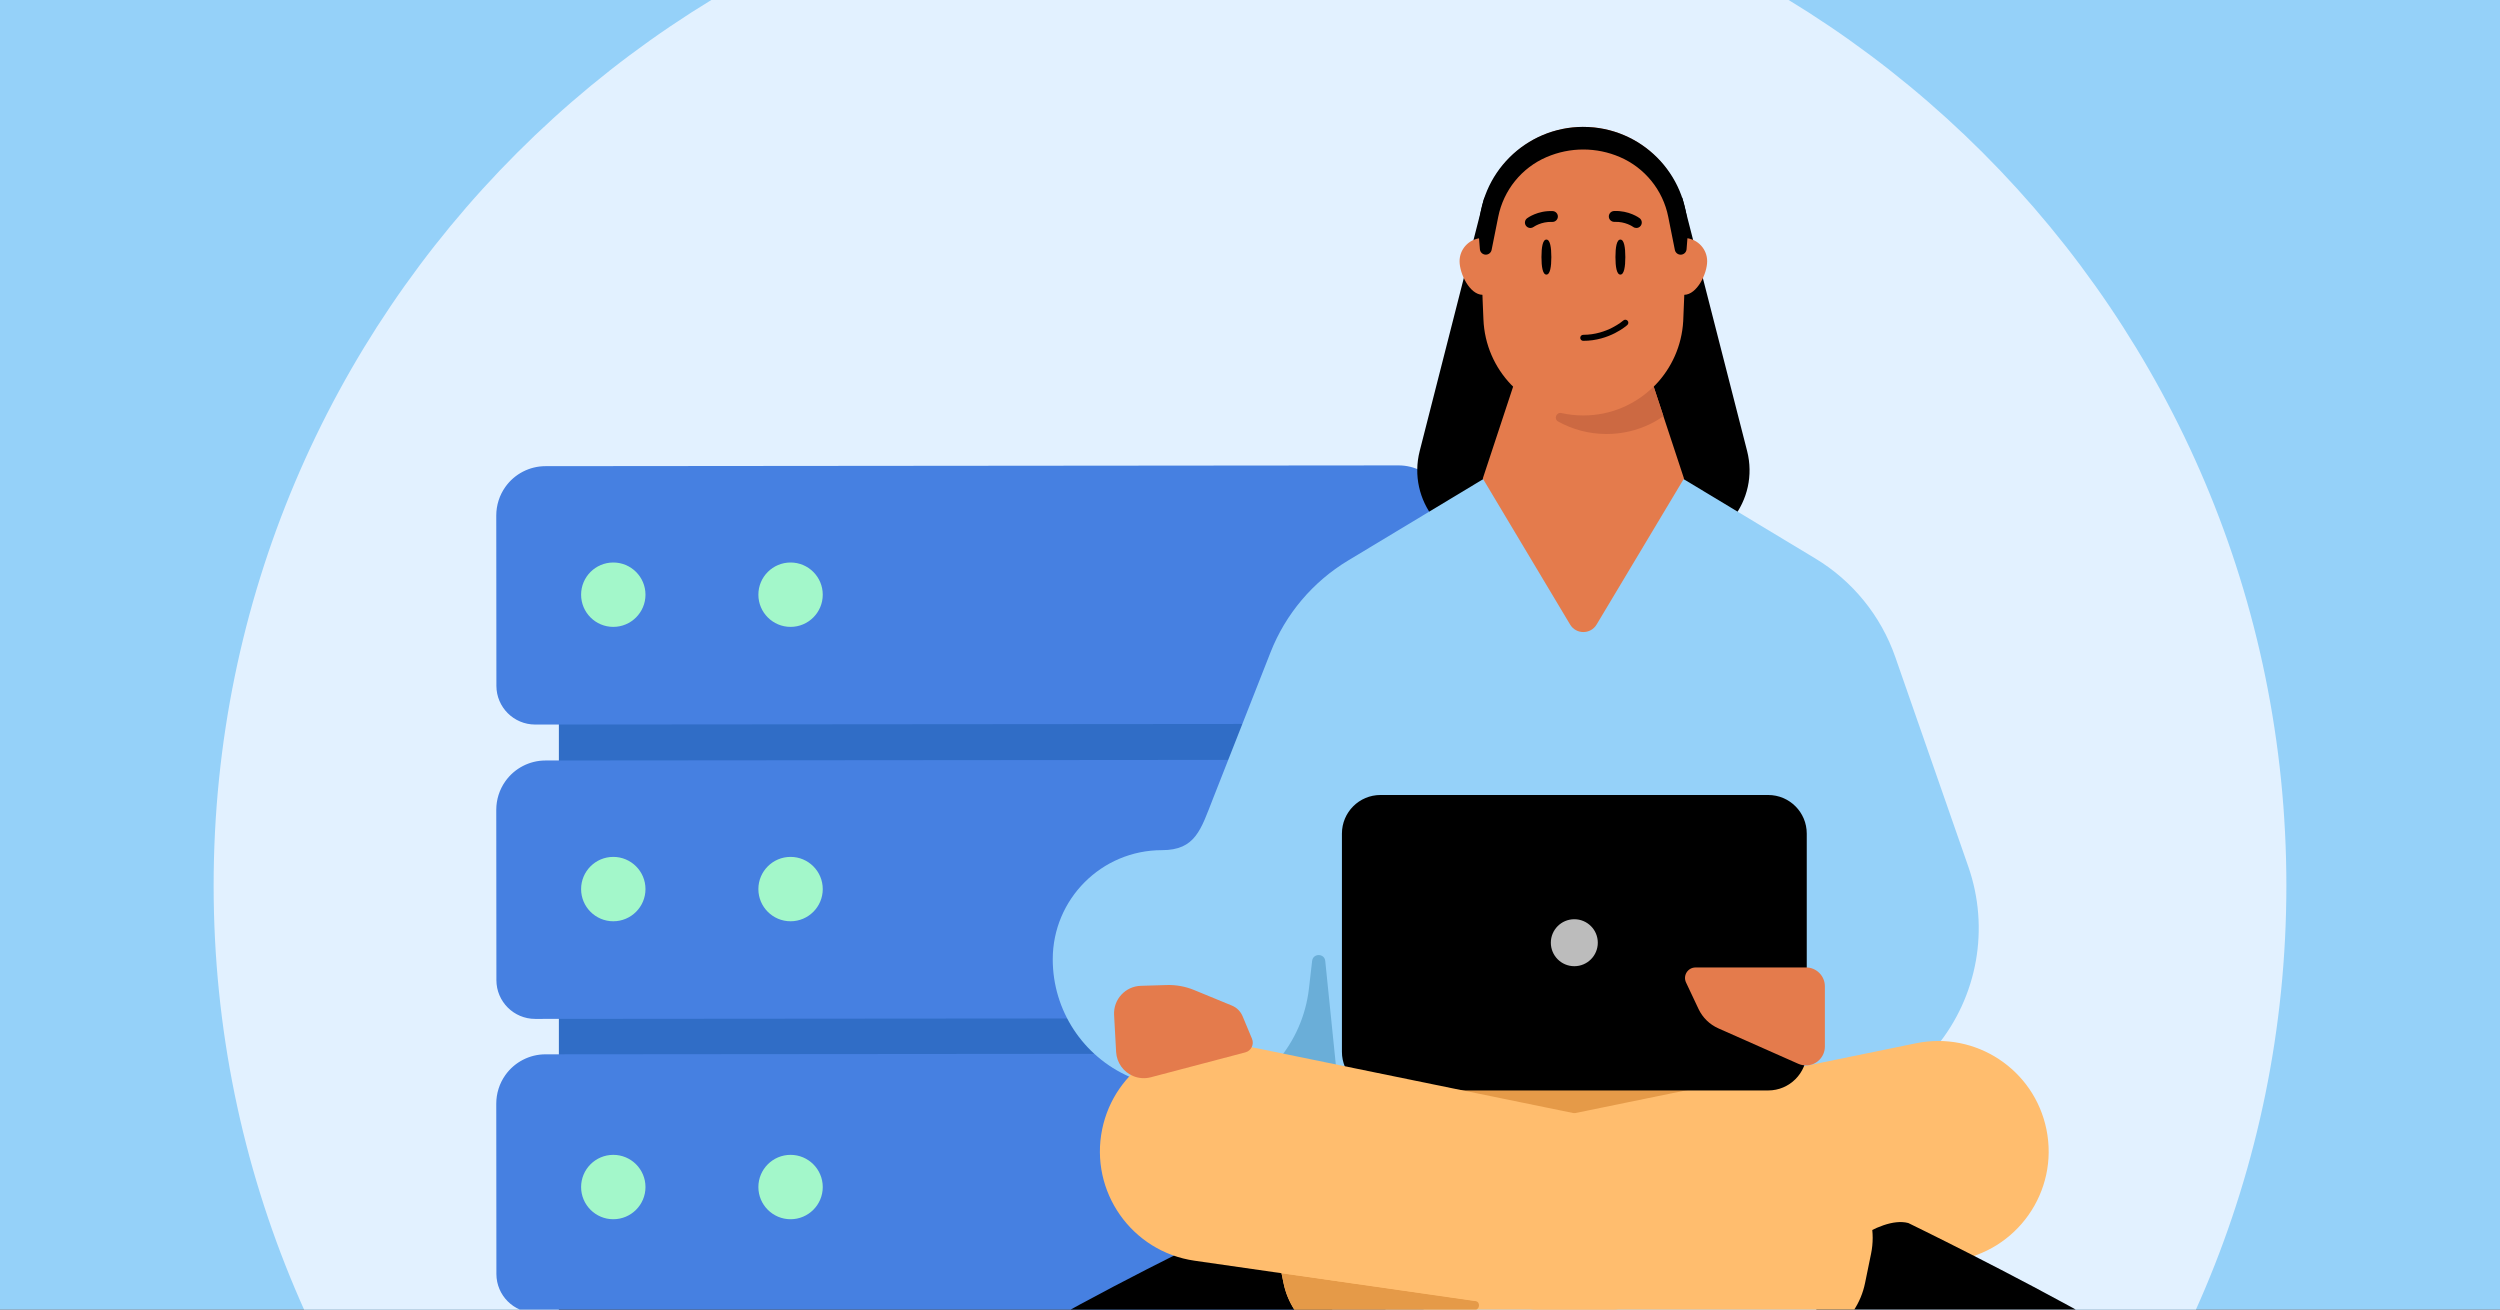 <svg fill="none" height="495" viewBox="0 0 945 495" width="945" xmlns="http://www.w3.org/2000/svg" xmlns:xlink="http://www.w3.org/1999/xlink"><rect x="0" y="0" width="945" height="495" fill="#333333" stroke="none"/><clipPath id="clip0_145_3223"><path d="M0 0H945V495H0Z"/></clipPath><g clip-path="url(#clip0_145_3223)"><path d="M0 0H945V495H0Z" fill="#95d1f9"/><path d="M864.248 334.741C864.248 551.097 688.856 726.489 472.5 726.489 256.143 726.489 80.752 551.097 80.752 334.741 80.752 118.385 256.143-57.007 472.5-57.007 688.856-57.007 864.248 118.385 864.248 334.741Z" fill="#e2f1ff"/><path d="M523.733 268.546H211.255V288.025H523.733V268.546Z" fill="#306dc6"/><path d="M547.34 194.566 547.388 258.92C547.388 267.02 540.827 273.604 532.716 273.604L202.297 273.879C194.209 273.879 187.649 267.33 187.637 259.242L187.589 194.864C187.589 190.999 188.782 187.218 191.025 184.057 194.52 179.131 200.186 176.208 206.21 176.208L528.684 175.922C534.708 175.922 540.374 178.844 543.881 183.747 546.123 186.908 547.328 190.677 547.34 194.554V194.566Z" fill="#4680e1"/><path d="M523.733 379.814H211.255V399.294H523.733V379.814Z" fill="#306dc6"/><path d="M547.34 305.835 547.388 370.189C547.388 378.288 540.827 384.873 532.716 384.873L202.297 385.147C194.209 385.147 187.649 378.598 187.637 370.499L187.589 306.121C187.589 302.256 188.782 298.475 191.025 295.314 194.52 290.387 200.186 287.465 206.21 287.465L528.66 287.19C534.696 287.19 540.362 290.113 543.857 295.016 546.099 298.177 547.304 301.946 547.316 305.811L547.34 305.835Z" fill="#4680e1"/><path d="M523.733 490.882H211.255V502.486C211.255 506.835 214.781 510.361 219.13 510.361H515.858C520.208 510.361 523.733 506.835 523.733 502.486V490.882Z" fill="#000000"/><path d="M547.34 416.901 547.388 481.255C547.388 489.355 540.827 495.939 532.716 495.939L202.297 496.213C194.209 496.213 187.649 489.665 187.637 481.565L187.589 417.187C187.589 413.322 188.782 409.541 191.025 406.38 194.52 401.454 200.186 398.531 206.21 398.531L528.66 398.257C534.696 398.257 540.362 401.179 543.857 406.082 546.099 409.243 547.304 413.012 547.316 416.877L547.34 416.901Z" fill="#4680e1"/><path d="M231.825 236.96C238.541 236.96 243.992 231.509 243.992 224.793 243.992 218.077 238.541 212.626 231.825 212.626 225.109 212.626 219.658 218.077 219.658 224.793 219.658 231.509 225.109 236.96 231.825 236.96Z" fill="#a3f7ca"/><path d="M298.834 236.96C305.55 236.96 311.001 231.509 311.001 224.793 311.001 218.077 305.55 212.626 298.834 212.626 292.118 212.626 286.667 218.077 286.667 224.793 286.667 231.509 292.118 236.96 298.834 236.96Z" fill="#a3f7ca"/><path d="M231.825 348.24C238.541 348.24 243.992 342.789 243.992 336.073 243.992 329.358 238.541 323.906 231.825 323.906 225.109 323.906 219.658 329.358 219.658 336.073 219.658 342.789 225.109 348.24 231.825 348.24Z" fill="#a3f7ca"/><path d="M298.834 348.24C305.55 348.24 311.001 342.789 311.001 336.073 311.001 329.358 305.55 323.906 298.834 323.906 292.118 323.906 286.667 329.358 286.667 336.073 286.667 342.789 292.118 348.24 298.834 348.24Z" fill="#a3f7ca"/><path d="M231.825 460.869C238.541 460.869 243.992 455.418 243.992 448.702 243.992 441.986 238.541 436.535 231.825 436.535 225.109 436.535 219.658 441.986 219.658 448.702 219.658 455.418 225.109 460.869 231.825 460.869Z" fill="#a3f7ca"/><path d="M298.834 460.869C305.55 460.869 311.001 455.418 311.001 448.702 311.001 441.986 305.55 436.535 298.834 436.535 292.118 436.535 286.667 441.986 286.667 448.702 286.667 455.418 292.118 460.869 298.834 460.869Z" fill="#a3f7ca"/><path d="M561.057 74.746H635.909L660.401 170.45C665.168 189.079 651.096 207.205 631.867 207.205H565.189C545.971 207.205 531.901 189.098 536.649 170.475L561.057 74.746Z" fill="#000000"/><path d="M391.5 507.015C390.738 504.172 392.831 501.63 395.151 500.32 429.251 481.058 468.812 462.309 468.812 462.309 480.1 459.284 498.48 475.85 498.48 475.85L506.301 505.037C468.896 515.059 431.221 516.478 395.357 510.528 393.492 510.217 391.989 508.838 391.5 507.015Z" fill="#000000"/><path d="M731.982 395.624 677.557 462.081H543.395L426.98 407.026C409.338 399.308 397.936 381.885 397.936 362.625 397.936 339.84 416.407 321.359 439.202 321.359 451.952 321.359 453.914 313.561 458.587 301.689L480.273 246.545C485.954 232.087 496.248 219.916 509.548 211.899L561.018 180.887H636.041L686.164 211.09C700.292 219.597 710.995 232.786 716.417 248.352L744.034 327.619C752.121 350.833 747.558 376.593 731.982 395.604" fill="#95d1f9"/><path d="M700.461 435.838 698.225 436.836 700.022 434.64 700.461 435.838Z" fill="#ffffff"/><path d="M618.067 124.851H578.987L560.496 180.884 593.505 236.078C595.771 239.862 601.253 239.862 603.509 236.078L636.548 180.884 618.057 124.851H618.067Z" fill="#e47b4c"/><path d="M505.09 403.901 500.946 363.255C500.647 360.279 496.323 360.259 495.984 363.225L494.776 373.718C492.359 394.616 477.403 411.909 457.074 417.311L439.202 422.063 481.376 472.795 505.1 403.911 505.09 403.901Z" fill="#6aaed8"/><path d="M684.419 472.793H481.364L505.077 403.91H660.706L684.419 472.793Z" fill="#e59a48"/><path d="M569.212 98.731C569.212 103.563 565.308 111.441 560.465 111.441H560.365C555.563 111.341 551.719 103.533 551.719 98.731 551.719 94.248 555.114 90.533 559.497 90.024 559.816 90.024 560.136 89.994 560.455 89.994 562.861 89.994 564.999 90.953 566.576 92.49 568.214 94.088 569.202 96.304 569.202 98.731" fill="#e47b4c"/><path d="M645.306 98.73C645.306 103.532 641.432 111.35 636.66 111.44H636.56C632.616 111.44 629.291 106.188 628.203 101.645 627.943 100.587 627.823 99.628 627.823 98.73 627.823 93.927 631.727 89.983 636.569 89.983 636.889 89.983 637.179 90.013 637.498 90.013 637.498 90.013 637.498 90.043 637.528 90.013 641.881 90.523 645.306 94.237 645.306 98.72" fill="#e47b4c"/><path d="M637.589 87.037C637.589 87.516 637.589 88.036 637.559 88.545V88.615L637.499 90.022 636.92 104.53 636.66 111.449 636.281 120.775C636.281 120.995 636.251 121.224 636.251 121.444 635.712 130.759 631.828 139.126 625.847 145.397 625.048 146.195 624.25 146.964 623.411 147.703 623.091 147.993 622.772 148.252 622.452 148.502 621.394 149.371 620.306 150.169 619.187 150.908 618.768 151.198 618.319 151.457 617.909 151.737 614.704 153.624 611.25 155.072 607.565 155.96 607.016 156.09 606.477 156.22 605.928 156.31 605.319 156.439 604.74 156.539 604.131 156.629 603.522 156.729 602.883 156.789 602.274 156.849 602.054 156.879 601.794 156.909 601.564 156.909 600.576 157.009 599.548 157.039 598.519 157.039 597.81 157.039 597.111 157.009 596.402 156.979 595.853 156.949 595.315 156.919 594.765 156.849 594.156 156.789 593.577 156.719 592.968 156.629H592.868C592.359 156.569 591.88 156.469 591.36 156.34 590.981 156.31 590.592 156.21 590.202 156.11 582.834 154.473 576.244 150.668 571.182 145.377 565.031 138.937 561.127 130.33 560.738 120.755L560.418 113.127V112.967L560.359 111.429 560.069 104.48 559.56 91.77 559.5 90.013 559.44 88.605C558.701 70.063 571.002 54.108 588.036 49.406 589.314 49.056 590.631 48.737 591.969 48.507 592.479 48.417 593.028 48.347 593.567 48.287 593.627 48.257 593.727 48.257 593.826 48.257 594.246 48.197 594.655 48.157 595.105 48.128 595.554 48.068 596.003 48.028 596.482 48.028 597.151 47.998 597.83 47.968 598.499 47.968 601.345 47.968 604.14 48.257 606.826 48.866 607.755 49.056 608.683 49.286 609.612 49.575 625.787 54.348 637.569 69.335 637.569 87.047" fill="#e47b4c"/><g fill="#000000"><path d="M614.373 97.177C614.373 100.832 613.914 103.797 612.506 103.797 611.098 103.797 610.639 100.832 610.639 97.177 610.639 93.523 611.098 90.558 612.506 90.558 613.914 90.558 614.373 93.523 614.373 97.177Z"/><path d="M586.407 97.177C586.407 100.832 585.948 103.797 584.54 103.797 583.132 103.797 582.673 100.832 582.673 97.177 582.673 93.523 583.132 90.558 584.54 90.558 585.948 90.558 586.407 93.523 586.407 97.177Z"/><path d="M578.483 86.183C577.854 86.183 577.235 85.894 576.836 85.364 576.157 84.466 576.336 83.188 577.235 82.509 577.395 82.389 581.228 79.533 586.92 79.793 588.048 79.843 588.926 80.802 588.876 81.93 588.827 83.058 587.848 83.937 586.74 83.887 582.577 83.697 579.731 85.764 579.701 85.784 579.331 86.053 578.902 86.183 578.483 86.183"/><path d="M618.544 86.173C618.114 86.173 617.685 86.043 617.315 85.763 617.236 85.703 614.4 83.686 610.277 83.866 609.158 83.906 608.18 83.037 608.14 81.909 608.09 80.781 608.968 79.823 610.097 79.763 615.788 79.513 619.622 82.359 619.781 82.478 620.68 83.167 620.86 84.445 620.181 85.354 619.782 85.893 619.163 86.173 618.544 86.173"/><path d="M598.467 128.836C597.838 128.836 597.329 128.327 597.329 127.698 597.329 127.069 597.838 126.56 598.467 126.56 607.503 126.56 613.554 121.198 613.614 121.148 614.073 120.729 614.802 120.759 615.221 121.228 615.641 121.697 615.611 122.416 615.141 122.835 614.872 123.085 608.412 128.836 598.467 128.836"/><path d="M598.498 47.958C576.682 47.958 558.999 65.641 558.999 87.457V88.965C558.999 89.024 558.999 89.084 558.999 89.134L559.398 94.196C559.488 95.365 560.467 96.263 561.635 96.263 562.703 96.263 563.622 95.504 563.832 94.456L566.338 81.925C568.355 71.871 575.174 63.434 584.589 59.38H584.609C593.465 55.556 603.5 55.556 612.346 59.38 621.762 63.444 628.581 71.871 630.588 81.925L633.094 94.466C633.304 95.514 634.222 96.273 635.291 96.273 636.459 96.273 637.437 95.374 637.527 94.206L637.927 89.064C637.927 89.064 637.927 89.014 637.927 88.994L637.957 89.064V87.467C637.957 65.651 620.274 47.968 598.458 47.968"/></g><path d="M625.088 146.112C618.249 152.872 608.854 157.045 598.51 157.045 595.664 157.045 592.888 156.726 590.212 156.137 588.275 155.707 587.247 158.383 588.984 159.342 594.406 162.347 600.646 164.054 607.276 164.054 613.167 164.054 618.758 162.707 623.73 160.29 625.498 159.432 627.185 158.433 628.782 157.325L625.088 146.112Z" fill="#cc6942"/><path d="M773.543 426.862C778.364 450.396 762.374 473.132 738.595 476.552L518.221 508.243C502.791 510.462 488.303 500.273 485.175 485L482.893 473.862C479.629 457.927 489.901 442.362 505.836 439.097L724.278 394.349C746.86 389.723 768.917 404.28 773.543 426.862Z" fill="#ffbd6e"/><path d="M798.663 507.015C799.425 504.172 797.077 501.961 794.631 500.579 760.531 481.316 721.351 462.309 721.351 462.309 710.063 459.284 691.683 475.85 691.683 475.85L683.862 505.037C721.267 515.059 758.943 516.478 794.806 510.528 796.671 510.217 798.174 508.838 798.663 507.015Z" fill="#000000"/><path d="M492.229 498.897C488.776 495.104 486.275 490.365 485.175 484.999L485.068 484.476C485.049 484.375 485.029 484.273 485.008 484.172L484.414 481.272 557.585 491.695C559.655 491.99 559.527 495.02 557.44 495.14L492.229 498.897Z" fill="#e59a48"/><path d="M668.373 300.507H521.828C513.776 300.507 507.249 307.034 507.249 315.086V397.612C507.249 405.664 513.776 412.191 521.828 412.191H668.373C676.424 412.191 682.952 405.664 682.952 397.612V315.086C682.952 307.034 676.424 300.507 668.373 300.507Z" fill="#000000"/><path d="M595.093 365.223C599.995 365.223 603.969 361.248 603.969 356.346 603.969 351.443 599.995 347.469 595.093 347.469 590.19 347.469 586.216 351.443 586.216 356.346 586.216 361.248 590.19 365.223 595.093 365.223Z" fill="#bcbcbc"/><path d="M416.62 426.862C411.799 450.396 427.79 473.132 451.568 476.552L671.942 508.243C687.373 510.462 701.86 500.273 704.988 485L707.27 473.862C710.534 457.927 700.262 442.362 684.327 439.097L465.885 394.349C443.303 389.723 421.246 404.28 416.62 426.862Z" fill="#ffbd6e"/><path d="M682.665 365.704H640.91C638.004 365.704 636.077 368.73 637.315 371.366L642.047 381.4C643.585 384.665 646.251 387.261 649.546 388.719L679.769 402.118C680.678 402.517 681.666 402.727 682.665 402.727 686.609 402.727 689.803 399.532 689.803 395.588V372.833C689.803 368.889 686.609 365.694 682.665 365.694" fill="#e47b4c"/><path d="M428.358 406.757C424.637 405.225 422.121 401.685 421.897 397.663L421.126 383.666C420.799 377.798 425.376 372.814 431.246 372.639L440.998 372.345C444.563 372.235 448.098 372.88 451.394 374.237L465.66 380.108C467.488 380.86 468.942 382.312 469.702 384.136L473.256 392.66C474.147 394.797 472.945 397.218 470.718 397.802L435.018 407.208C432.813 407.791 430.482 407.631 428.376 406.764" fill="#e47b4c"/></g></svg>